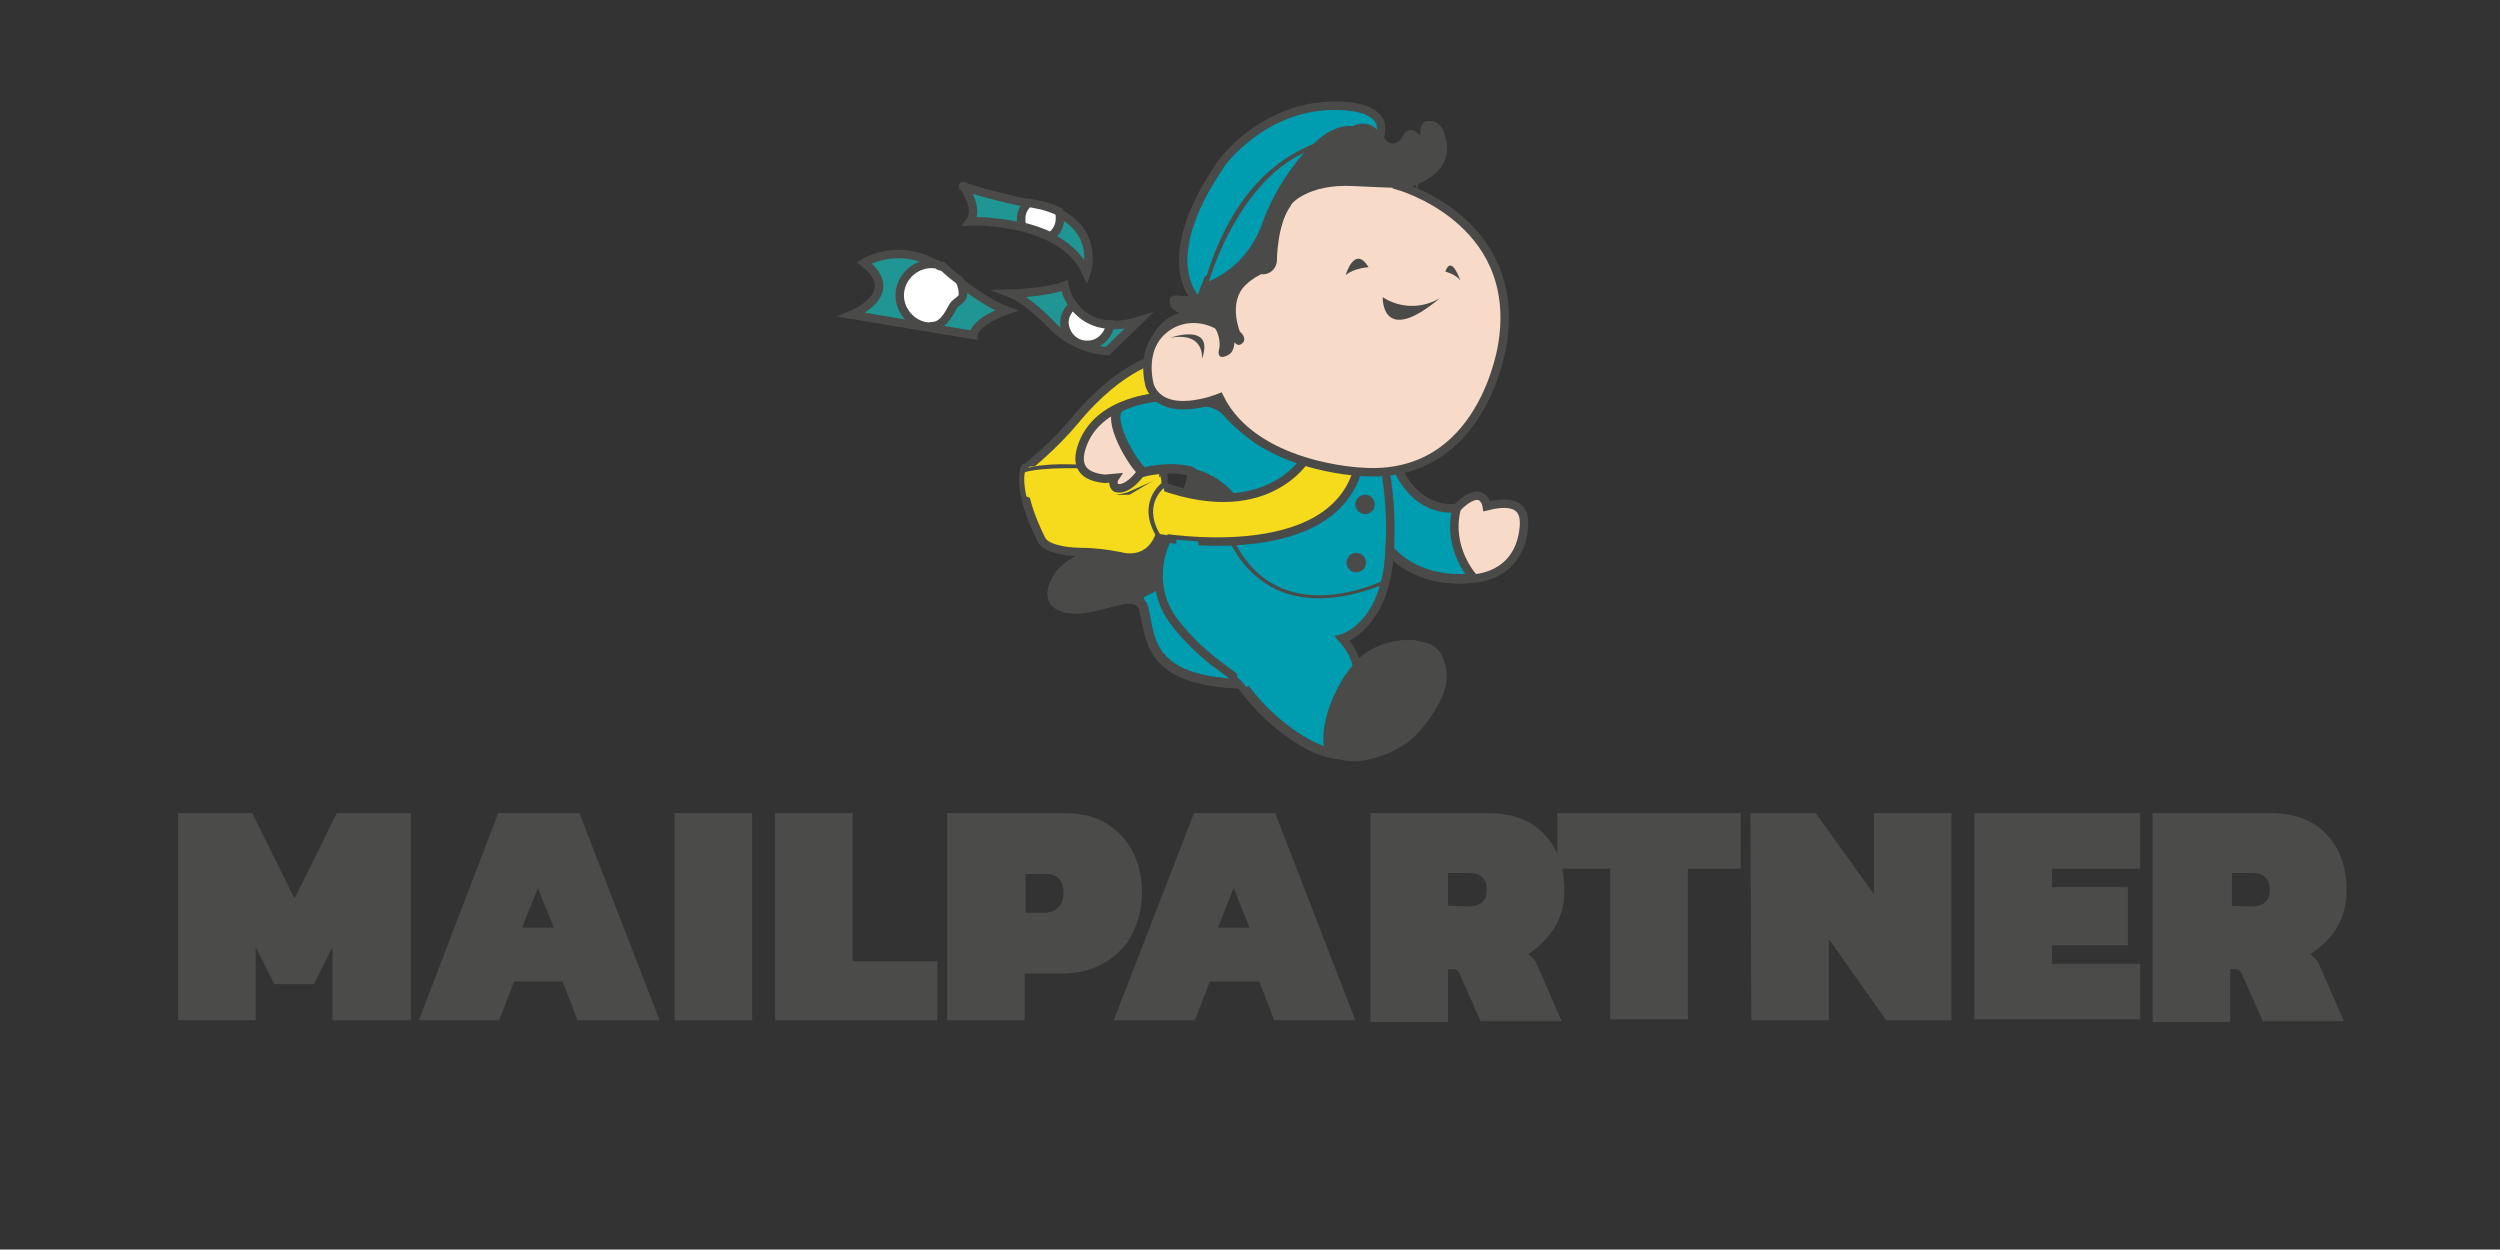 <?xml version="1.0" encoding="utf-8"?>
<!-- Generator: Adobe Illustrator 21.0.2, SVG Export Plug-In . SVG Version: 6.00 Build 0)  -->
<svg version="1.1" id="Ebene_1" xmlns="http://www.w3.org/2000/svg" xmlns:xlink="http://www.w3.org/1999/xlink" x="0px" y="0px"
	 viewBox="0 0 283.5 141.7" style="enable-background:new 0 0 283.5 141.7;" xml:space="preserve">
<rect x="0" y="0" width="283.5" height="141.7" fill="#333333" stroke="none"/>
<style type="text/css">
	.st0{fill:#F5DB1B;stroke:#4A4A49;stroke-width:0.96;stroke-miterlimit:10;}
	.st1{fill:#F7DAC8;stroke:#4A4A49;stroke-width:0.96;stroke-miterlimit:10;}
	.st2{fill:#4A4A49;stroke:#4A4A49;stroke-width:0.96;stroke-miterlimit:10;}
	.st3{fill:#009CB0;stroke:#4A4A49;stroke-width:0.96;stroke-miterlimit:10;}
	.st4{fill:#4A4A49;}
	.st5{fill:#009CB0;}
	.st6{fill:#F5DB1B;}
	.st7{fill:#1F9693;stroke:#4A4A49;stroke-width:0.96;stroke-miterlimit:10;}
	.st8{fill:#FFFFFF;stroke:#4A4A49;stroke-width:0.96;stroke-miterlimit:10;}
	.st9{fill:#4B4B4A;}
</style>
<title>LOGO</title>
<g>
	<path class="st0" d="M132.1,56c0,0-0.4-1.3,0-4l0.8-8.2l-1.1-3.3c0,0-4.5,0.6-10,7.3c-1.7,2-3.6,3.8-5.6,5.4c0,0-0.2,0.1,0.1,2.4
		l5.1,4.2l8.2-3.8L132.1,56z"/>
	<path class="st1" d="M130.3,60.5c0,0-8.2,1.9-10.2,4.7c-0.5,0.8-2,3.2,0.9,3.8c1.5,0.3,2.8-0.1,6-0.9c0,0,2.2-0.6,2.6,0.8
		c1,3.4,0.2,8.3,11.1,8.7c2,2.8,4.6,5.2,7.5,6.8c4.9,2.8,11.7,1.1,14.7-5.3c0.7-1.5,1.5-4.9-2.6-5.9c0,0-3.9-0.5-6.5,2.5
		c-0.2-1.2-0.9-2.3-1.7-3.2c0,0,5-1.3,5.4-10.1c0,0,2.9,3.9,9.5,3.2c0,0,5.2,0,5.8-5.7c0.1-1.2,0.2-3.6-4.2-2.5c0,0-0.4-2.8-3.4,0.2
		c0,0-4.3,0.9-6.8-4.6c0,0,3.6-1.2,5.5-14.7c0.6-4.6,4.5-13.9-5.5-16.7c0,0,0.8,0.3,1.1-0.3c3.1-7.9,1.5,0.3,0.1-3.2
		c0,0,3.9-2.7,2-2.3c0,0-1.7-0.1-1.6,1.2c0,0-0.5-1.7-1.2,0c0,0-1.4,0.8-2.7-1.2c0,0-14.7-3.4-20,17.2c0,0,2.9,1.8,0.6,1.4
		c0,0,1-0.3,1.7,1.1c0,0-5,0.1-3,0.3c0,0-4.6-0.5-5,5.7c0,1-0.1,1.8,1.6,3.5c0,0-7.7,0.1-9.4,5.9c-0.3,1.1-0.6,3.1,2.7,3.4l1.1-0.1
		c-0.2,0.3-0.2,0.8,0.1,1.1c0,0,0,0,0,0c0,0,1.2,0.7,3.1-2c0,0,2.9-0.8,5.4-0.1C135.2,53.4,135.6,56.6,130.3,60.5z"/>
	<path class="st2" d="M130.3,60.5c0,0-8.2,1.9-10.2,4.7c-0.5,0.8-2,3.2,0.9,3.8c1.5,0.3,2.8-0.1,6-0.9c0,0,2.2-0.6,2.6,0.8
		c1,3.4,0.2,8.3,11.1,8.7c2,2.8,4.6,5.2,7.5,6.8c4.9,2.8,11.7,1.1,14.7-5.3c0.7-1.5,1.5-4.9-2.6-5.9c0,0-3.9-0.5-6.5,2.5
		c-0.2-1.2-0.9-2.3-1.7-3.2c0,0,5-1.3,5.4-10.1c0,0,2.9,3.9,9.5,3.2c0,0-3.1-3.3-1.9-7.9c0,0-4.3,0.9-6.8-4.6c0,0,3.6-1.2,5.5-14.7
		c0.6-4.6,4.5-13.9-5.5-16.7c0,0,0.8,0.3,1.1-0.3c3.1-7.9,1.5,0.3,0.1-3.2c0,0,3.9-2.7,2-2.3c0,0-1.7-0.1-1.6,1.2c0,0-0.5-1.7-1.2,0
		c0,0-1.4,0.8-2.7-1.2c0,0-14.7-3.4-20,17.2c0,0,2.9,1.8,0.6,1.4c0,0,1-0.3,1.7,1.1c0,0-5,0.1-3,0.3c0,0-4.6-0.5-5,5.7
		c0,1-0.1,1.8,1.6,3.5c-1.6,0.1-3.1,0.4-4.5,1c-0.1,0-0.3,0.1-0.4,0.2c-1.8,1,1.5,6.6,2.6,7.3c0,0,2.9-0.8,5.4-0.1
		C135.2,53.4,135.6,56.6,130.3,60.5z"/>
	<path class="st3" d="M133.1,60.1c0,0-1.6,3.4-1.6,5.7c0,0.9-2.3,1.3-2.3,1.9c0,0.5,0.5,0.9,0.5,1.1c0.9,3.4,0.2,8.3,11.1,8.7
		c2,2.8,4.6,5.2,7.5,6.8c4.9,2.8,11.7,1.1,14.7-5.3c0.7-1.5,1.5-4.9-2.6-5.9c0,0-3.9-0.5-6.5,2.5c-0.2-1.2-0.9-2.3-1.7-3.2
		c0,0,5-1.3,5.4-10.1c0,0,2.9,3.9,9.5,3.2c0,0-3.1-3.3-1.9-7.9c0,0-4.3,0.9-6.8-4.6c0,0,3.6-1.2,5.5-14.7c0.6-4.6,4.5-13.9-5.5-16.7
		c0,0,0.8,0.3,1.1-0.3c3.1-7.9,1.5,0.3,0.1-3.2c0,0,3.9-2.7,2-2.3c0,0-1.7-0.1-1.6,1.2c0,0-0.5-1.7-1.2,0c0,0-1.4,0.8-2.7-1.2
		c0,0-14.7-3.4-20,17.2c0,0,2.9,1.8,0.6,1.4c0,0,1-0.3,1.7,1.1c0,0-5,0.1-3,0.3c0,0-4.6-0.5-5,5.7c0,1-0.1,1.8,1.6,3.5
		c-1.6,0.1-3.1,0.4-4.5,1c-0.1,0-0.3,0.1-0.4,0.2c-1.8,1,1.5,6.6,2.6,7.3c0,0,2.9-0.8,5.4-0.1C135.2,53.4,138.4,56.2,133.1,60.1z"/>
	<path class="st3" d="M133.1,59.9c-2.1,2.9-2.3,6.8-0.5,9.8c0,0,1.5,2.5,5,5.3c0,0,2.6,1.9,3,2.3l3.7-3.4l-6.6-7.7l-4-6.5
		L133.1,59.9z"/>
	<path class="st4" d="M132.4,53c3.2-0.4,6.3,1.1,8.1,3.7l-3.6,0.5l-2.4-0.8l0.4-1.2l0.2-0.8l0.2-1.1c0,0-2-0.4-3.1-0.2L132.4,53z"/>
	<path class="st5" d="M140.3,76.8c0.4,0.3,0.7,0.7,1,1.1l2.1-0.8l1.7-2.8l-0.2-2.5l-3.5-3.6l-2.6-3.2l-1.5-2l-1.6-2l-1.8,0.1
		l1.2,4.4l5.2,9.8V76.8z"/>
	<path class="st4" d="M138.2,57.9c0,0,2.6,14.8,18.9,8.3c0.3-0.1,0.4-0.7,0.1-0.5c-2.6,1.2-14.7,6.1-18.6-7.9L138.2,57.9z"/>
	<path class="st0" d="M148.5,51.4c0,0-4.2,8.2-16.8,3.7l-2.4,1.5l0.7,4.1c0,0,20,4,23.8-6.9l-0.8-2.1L148.5,51.4z"/>
	<path class="st1" d="M158.4,21c0,0,14.2,3.8,12,17.9c0,0-2.1,15.7-16.1,14.6c0,0-12.1-0.5-16-8.4c0,0-6.3,2.6-7.9-1.3
		c0,0-1.5-4.8,2.4-7c1.8-1,4-0.8,5.7,0.3l0.1-3.8l4.5-4l1.5-4.6c0,0,2.6-3.3,2.7-3.5s5.8-2.2,5.8-2.2l5.3,1.2L158.4,21L158.4,21z"/>
	<path class="st3" d="M136,34.3c0,0-5.5-4.2,2.6-15.9c0,0,5.4-7.4,14.6-6.3c0,0,3.7,0.3,3.4,2.7c0,0.5-0.3,1.8-0.3,1.8
		s-5.9-3.1-10.4,5.8c0,0-2.9,6.8-8.9,9.3L136,34.3z"/>
	<path class="st4" d="M153.5,21.1c0,0,6,0.3,6,0.2c0,0,6-1.3,4.3-6.1c0,0-0.4-1.9-2.2-1.4c0,0-0.7,0.3-0.5,1.6c0,0-1.4-1.6-2.1,0.2
		c0,0-1.1,1.7-2.3-0.3c0,0-15.1-2.7-20.4,17.9c0,0-0.6,0.6-2.9,0.3c0,0-1.2-0.1-0.6,1.3c0,0,0.7,1,2.8,1.2h-0.2
		c1,0.2,2.1,0.5,2.6,1.6c0.3,0.7,0.4,1.5,0.2,2.2c0,0-0.2,1.1,1,0.5c0.4-0.2,0.7-0.5,0.8-1.5c0,0,0.4,0.7,1,0c0,0,0.4-0.5-0.4-1.2
		c0,0-1.2-2.9,0.3-4.9c0.6-0.7,1.3-1.2,2.1-1.6c0.9,0.1,1.7-0.5,1.8-1.5c0,0,0,0,0,0c0,0,0-4.2,1.6-6.3
		C146.2,23.3,148.2,20.8,153.5,21.1z"/>
	<path class="st5" d="M137.1,31.9c0,0,3.1-11,10.8-14.6c-2.1,2.4-3.7,5.1-4.8,8.1C142.1,28.3,139.9,30.7,137.1,31.9z"/>
	<path class="st4" d="M145.5,21c0,0,3.6-7.1,7.9-6.7c0,0,2.4-1.3,3.6,1.8l-1.3,2.1L145.5,21z"/>
	<path class="st4" d="M160.4,73.1c-0.4,0-0.8,0-1.2,0c-4.6,2.5-7.5,9.2-7.5,9.2c-0.7,1.5-0.7,2.5-0.4,3.1c4.9,0.7,9.7-1.8,11.7-6.3
		C163.7,77.6,164.5,74.1,160.4,73.1z"/>
	<path class="st2" d="M160.4,73.1c0,0-3.9-0.5-6.5,2.5l0,0c-1,1.1-1.7,2.4-2.3,3.7c0,0-1.7,3.8-0.8,6c4.5,1.1,9.7-1,12.1-6.3
		C163.7,77.6,164.5,74.1,160.4,73.1z"/>
	<path class="st4" d="M160.1,72.7c0,0-3.4,0-6.7,5.1c0,0-4.1,6.1-2.3,7.9c0,0,1.7,1.4,5.6,0c2.1-0.8,4.6-2,6.6-6.5
		C163.3,79.1,165.9,72.6,160.1,72.7z"/>
	<ellipse class="st4" cx="154.8" cy="57.2" rx="1.1" ry="1.1"/>
	<ellipse class="st4" cx="153.8" cy="63.8" rx="1.1" ry="1.1"/>
	<path class="st4" d="M155.2,30.3c0,0-1.7,0.1-2.6,0.9C152.6,31.2,153.6,27.7,155.2,30.3z"/>
	<path class="st4" d="M163.9,30.8c0,0,1.2,0.3,1.7,1C165.6,31.8,164.6,28.8,163.9,30.8z"/>
	<path class="st4" d="M156.8,33.7c0,0-0.2,5.7,6.5,0.1C161.3,35,158.8,35,156.8,33.7z"/>
	<path class="st0" d="M116.2,53.2c0,0-1,2.2,1.9,8c0,0,0.4,1.3,4.4,1.4c1.6,0,3.1,0.2,4.6,0.5c0,0,3.5,1.1,4.6-3l-0.2-2.8l-0.6-2.3
		l-2.9,1.3l-3.7,0.8L116.2,53.2z"/>
	<polyline class="st5" points="133.6,61.3 133,63 135.7,69.7 140.5,75.8 	"/>
	<path class="st5" d="M133.4,61.2c0,0,1.1,0.1,2.5,0.2V62l-1.1,0.2H134l-0.6-0.3L133.4,61.2z"/>
	<path class="st4" d="M132.7,38.3c0,0,5.1-1.8,3.6,2.4C136.3,40.7,136.7,37.6,132.7,38.3z"/>
	<path class="st6" d="M116.4,56.3c0,0-0.5-2-0.1-3c0,0,0.2-0.2,0.5-0.4l0.6,0l7.1,3.2h3.6l3.5-2.1l0.1,0.5l0,0.7c0,0,0,0.1,0,0.1
		c0.1,0,0.2,0.1,0.3,0.1l0.4,5.3l-1.3-0.2l-4.4-1.1l-9.3-2.7L116.4,56.3z"/>
	<path class="st4" d="M131.7,54.8c0,0-3,2.3-0.4,6.3l0.2-0.3l0.2,0c0,0-2.3-3,0.3-5.5L131.7,54.8z"/>
	<path class="st4" d="M116.1,53.6c0,0,1.1-0.6,6.6-0.5l-0.2-0.4c0,0-4.2-0.3-6.4,0.5V53.6z"/>
	<path class="st3" d="M157.5,63.8c0.3-3.5,0.2-7-0.4-10.4"/>
	<path class="st4" d="M130.9,45.3c0,0,1.9,1.6,5.8,0.8c0.9,0.1,1.7,0.5,2.3,1.3c0,0,2.1,2.4,4.8,3.3c0,0-4.4-2.6-5.6-5.7
		c0,0-4.1,1.6-6.9,0.2L130.9,45.3z"/>
	<path class="st7" d="M125.6,39.8c0,0-3.5,0.1-6.6-3.2c0,0-2.5-2.6-4.3-3.3c0,0,3.8-0.1,6-0.9c0,0,1.1,6.2,8.4,4L125.6,39.8z"/>
	<path class="st7" d="M96.6,35.7c0,0,5.9-2.4,1.4-5.9c0,0,4.1-2.6,8.8,0.6c0,0,4.5,3.8,7.3,4.8c0,0-3.5,1.2-3.7,2.8L96.6,35.7z"/>
	<path class="st7" d="M110,25.1c0,0,10.4-0.4,13.2,5.8c0,0,1.9-5.5-5.1-7.5c0,0-7.1-1.5-8.9-2.3C109.2,21,111.1,23.6,110,25.1z"/>
	<path class="st8" d="M106.3,30c-1.9-0.4-3.8,0.9-4.2,2.8c-0.4,1.9,0.9,3.8,2.8,4.2c0.2,0,0.5,0.1,0.7,0c1.3,0,1.9-1.2,2.5-2.3
		c0.3-0.5,1.1-0.7,1.1-1.3c0-0.5-0.1-1.1-0.4-1.6c-1.1-0.8-1.9-1.6-1.9-1.6C106.7,30.3,106.4,30.1,106.3,30z"/>
	<path class="st8" d="M116.7,23c-0.6,0.4-0.9,1.1-0.9,1.8c0,0.3,0,0.6,0.2,0.9c1.1,0.3,2.1,0.6,3.1,1.1c0.7-0.4,1.1-1.2,1.1-2
		c0-0.3,0-0.5-0.1-0.8c-0.6-0.3-1.2-0.5-1.9-0.7L116.7,23z"/>
	<path class="st8" d="M121.7,34.6c-0.6,0.5-1,1.2-1,2c0.1,1.5,1.3,2.6,2.7,2.5c1.2,0,2.3-1,2.5-2.3C124.3,36.8,122.7,36,121.7,34.6z
		"/>
	<g>
		<path class="st9" d="M20.2,92.2h8.4l4.8,9.7l4.8-9.7h8.4v23.5h-8.9v-8.3l-2.1,4.2h-4.5l-2.1-4.2v8.3h-8.8V92.2z"/>
		<path class="st9" d="M56.5,92.2h9.2l9.1,23.5h-9.3l-1.7-4.4h-5.5l-1.7,4.4h-9.1L56.5,92.2z M62.8,105.2l-1.8-4.5l-1.8,4.5H62.8z"
			/>
		<path class="st9" d="M76.5,92.2h8.8v23.5h-8.8V92.2z"/>
		<path class="st9" d="M87.9,92.2h8.8V109h9.6v6.7H87.9V92.2z"/>
		<path class="st9" d="M107.4,92.2h13.2c2,0,3.6,0.4,4.9,1.2s2.3,1.9,3,3.3c0.7,1.4,1,2.9,1,4.6c0,1.7-0.4,3.2-1.1,4.6
			s-1.8,2.5-3.2,3.3c-1.4,0.8-2.9,1.2-4.8,1.2h-4.2v5.3h-8.8V92.2z M118.4,103.5c0.7,0,1.3-0.2,1.6-0.6c0.4-0.4,0.6-0.9,0.6-1.6
			c0-1.5-0.7-2.2-2-2.2h-2.3v4.4L118.4,103.5L118.4,103.5z"/>
		<path class="st9" d="M135.4,92.2h9.2l9.1,23.5h-9.2l-1.7-4.4h-5.6l-1.7,4.4h-9.2L135.4,92.2z M141.7,105.2l-1.8-4.5l-1.8,4.5
			H141.7z"/>
		<path class="st9" d="M155.4,92.2h13.2c2.9,0,5.1,0.8,6.6,2.5c1.5,1.6,2.2,3.7,2.2,6.4c0,1.5-0.4,2.9-1.1,4.1c-0.8,1.2-1.8,2.2-3,3
			c0.5,0.4,0.8,0.7,1,1.2l2.8,6.4h-9.2l-2.3-5.2c-0.1-0.3-0.3-0.5-0.4-0.6c-0.1-0.1-0.4-0.1-0.6-0.1h-0.4v6h-8.8V92.2L155.4,92.2z
			 M166.4,102.8c1.4,0,2.2-0.6,2.2-1.8c0-0.6-0.1-1.1-0.5-1.5s-0.8-0.5-1.5-0.5h-2.4v3.7L166.4,102.8L166.4,102.8z"/>
		<path class="st9" d="M182.6,98.5h-6v-6.3h20.8v6.3h-6v17.1h-8.8V98.5z"/>
		<path class="st9" d="M198.5,92.2h7.4l6.6,9.2v-9.2h8.8v23.5h-7.4l-6.5-9.2v9.2h-8.8L198.5,92.2L198.5,92.2z"/>
		<path class="st9" d="M223.9,92.2h18.8v6.3h-10v2.1h8.6v6.6h-8.6v2.1h10v6.3h-18.8V92.2z"/>
		<path class="st9" d="M244.1,92.2h13.2c2.9,0,5.1,0.8,6.6,2.5c1.5,1.6,2.2,3.7,2.2,6.4c0,1.5-0.4,2.9-1.1,4.1s-1.8,2.2-3,3
			c0.5,0.4,0.8,0.7,1,1.2l2.8,6.4h-9.2l-2.3-5.2c-0.1-0.3-0.3-0.5-0.4-0.6c-0.1-0.1-0.4-0.1-0.6-0.1h-0.4v6h-8.8V92.2L244.1,92.2z
			 M255.2,102.8c1.4,0,2.2-0.6,2.2-1.8c0-0.6-0.1-1.1-0.5-1.5s-0.8-0.5-1.5-0.5h-2.3v3.7L255.2,102.8L255.2,102.8z"/>
	</g>
</g>
</svg>
